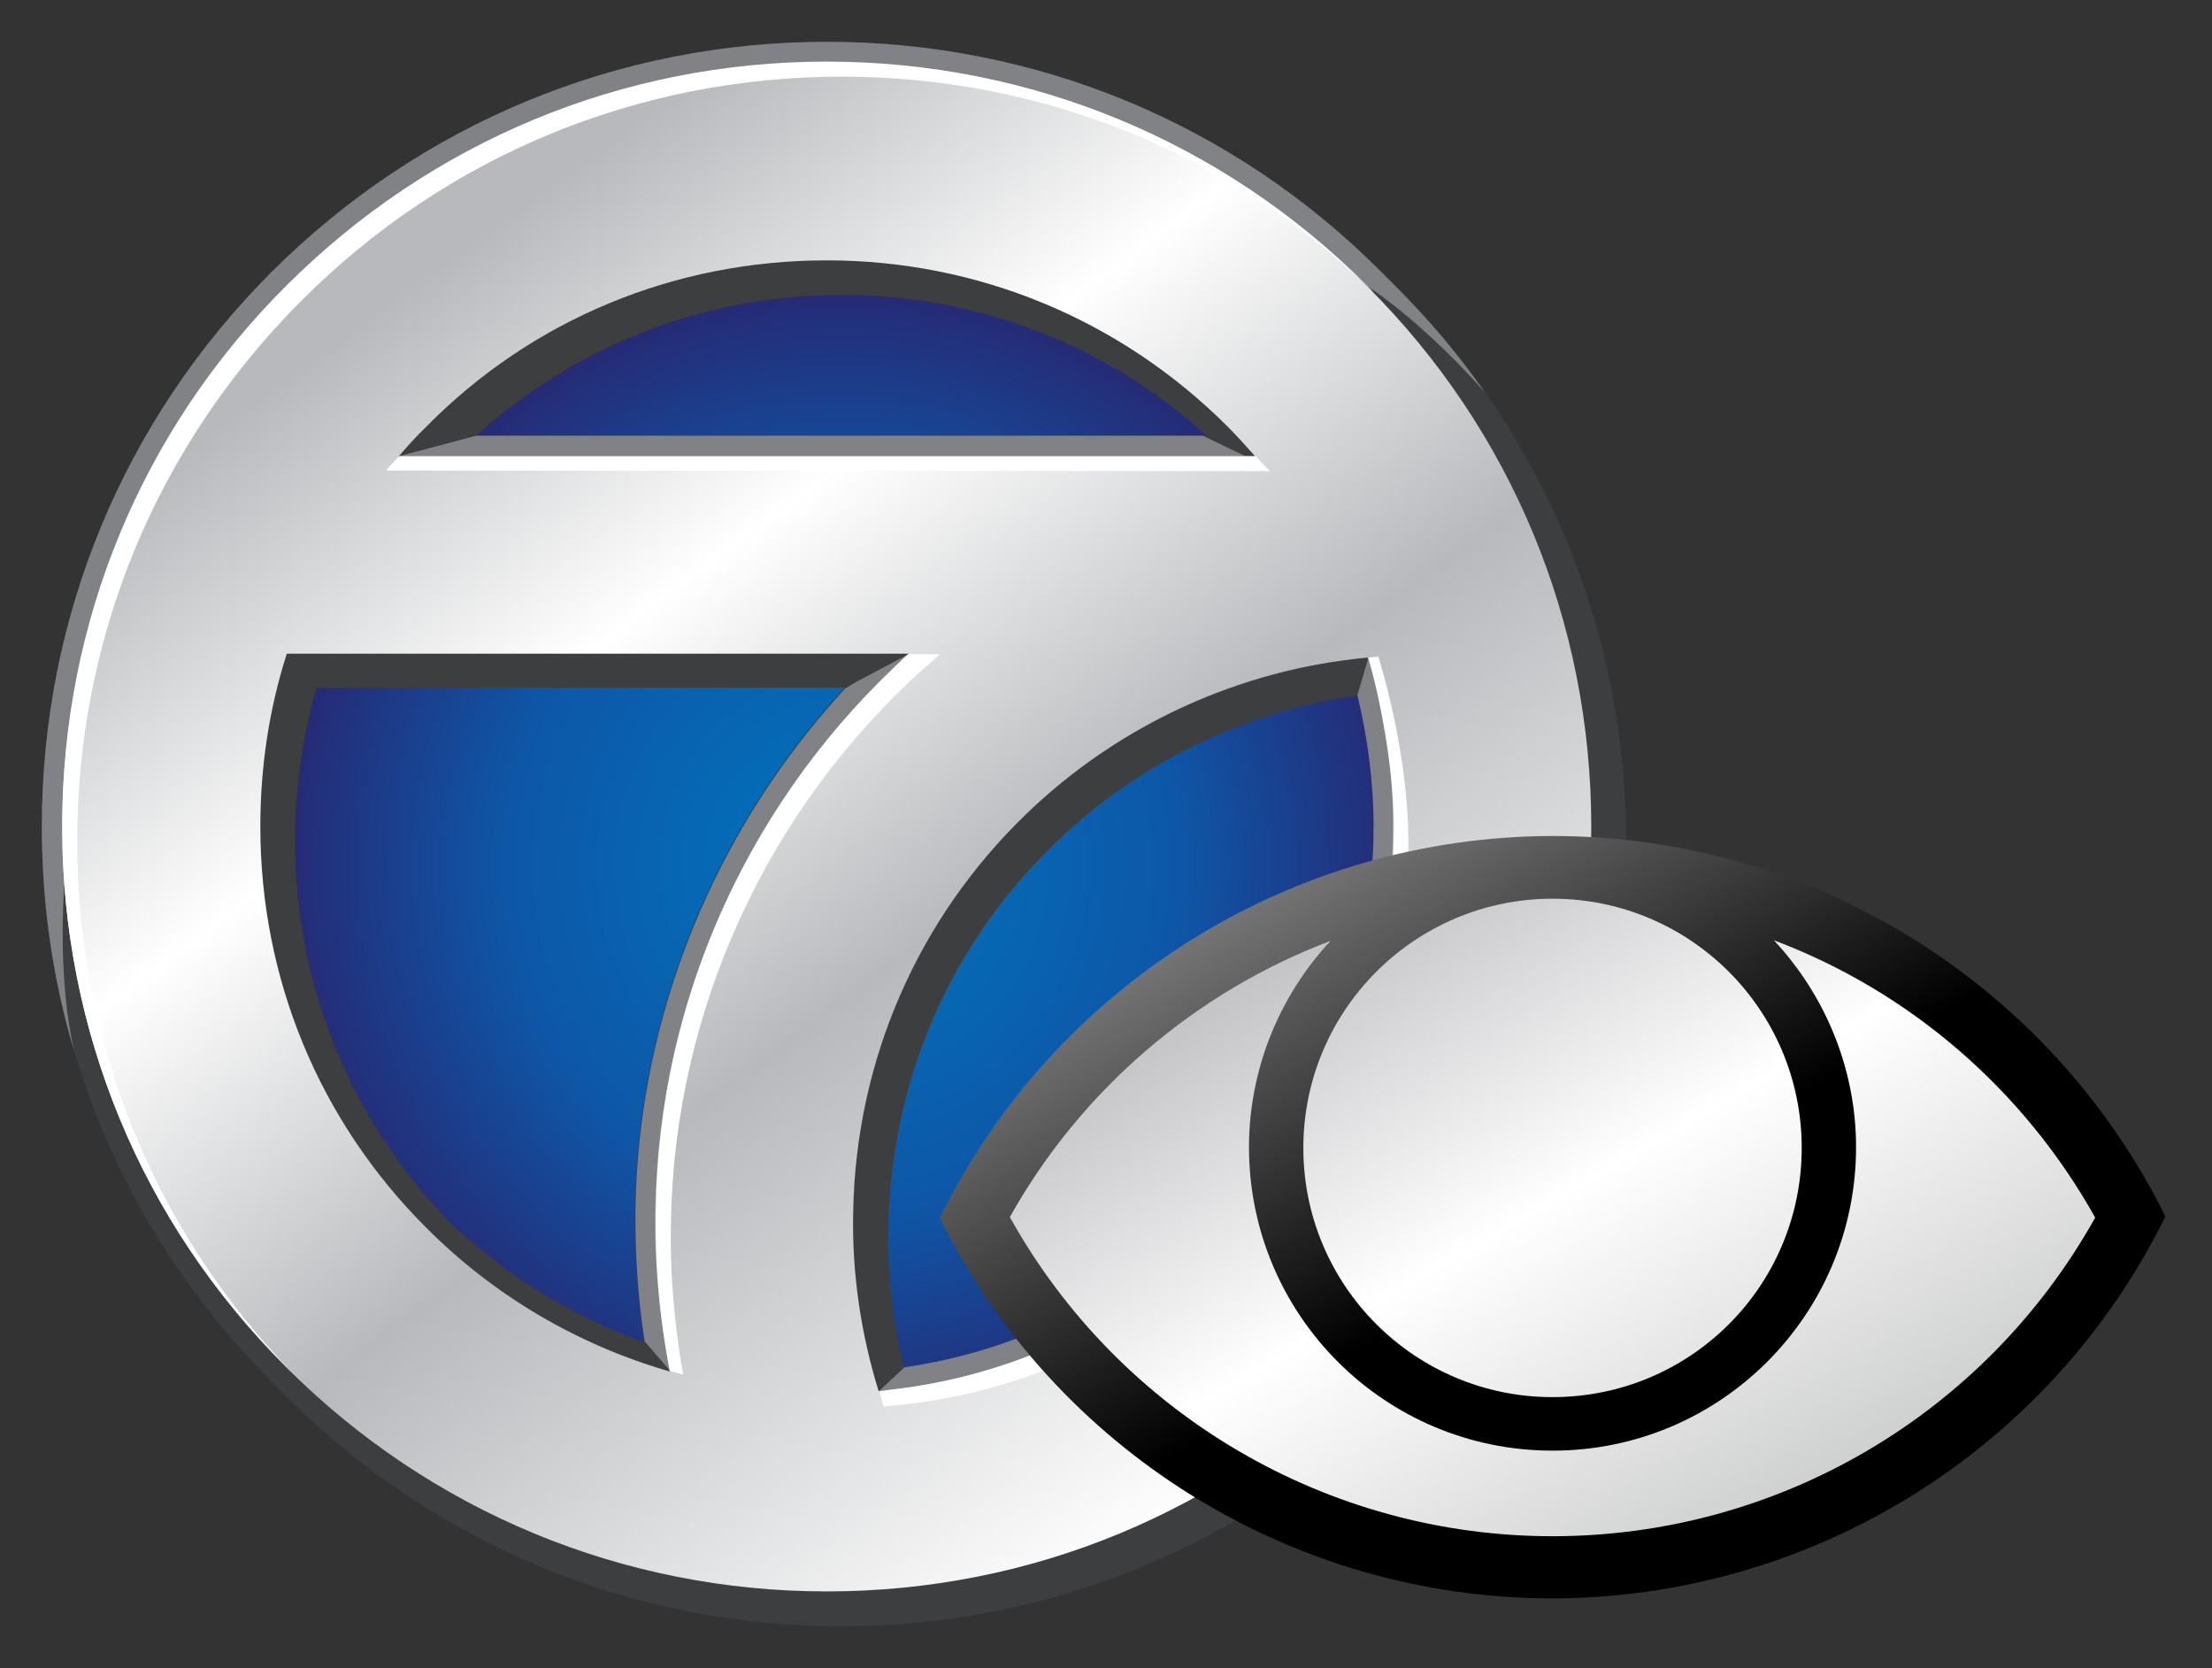<?xml version="1.0" encoding="utf-8"?>
<!-- Generator: Adobe Illustrator 25.4.1, SVG Export Plug-In . SVG Version: 6.00 Build 0)  -->
<svg version="1.1" id="Layer_1" xmlns="http://www.w3.org/2000/svg" xmlns:xlink="http://www.w3.org/1999/xlink" x="0px" y="0px"
	 viewBox="0 0 793.6 598.4" style="enable-background:new 0 0 793.6 598.4;" xml:space="preserve">
<rect x="0" y="0" width="793.6" height="598.4" fill="#333333" stroke="none"/>
<style type="text/css">
	.st0{fill:url(#SVGID_1_);}
	.st1{fill:#3D3E3F;}
	.st2{fill:#808285;}
	.st3{fill:url(#SVGID_00000106143981560506000740000001806570260122897051_);}
	.st4{fill:#FFFFFF;}
	.st5{fill-rule:evenodd;clip-rule:evenodd;fill:url(#SVGID_00000029037793984883193270000014291668143867110579_);}
	.st6{fill-rule:evenodd;clip-rule:evenodd;fill:url(#SVGID_00000110453867995839116410000018301358030669419927_);}
</style>
<radialGradient id="SVGID_1_" cx="-934.339" cy="-156.2" r="128.114" gradientTransform="matrix(1.616 0 0 -1.668 1812.156 49.816)" gradientUnits="userSpaceOnUse">
	<stop  offset="0" style="stop-color:#0075BD"/>
	<stop  offset="0.579" style="stop-color:#0E57A8"/>
	<stop  offset="1" style="stop-color:#282670"/>
</radialGradient>
<ellipse class="st0" cx="302.6" cy="310.3" rx="207" ry="213.6"/>
<path class="st1" d="M170.7,156.3c36.2-32.6,82.3-50.5,131.1-50.5c49,0,95.2,17.9,131.1,50.5H170.7z M324.3,490.5
	c-4.2-16.4-6-33.5-5.6-50.7c1-52.4,22.2-101.2,60.1-137.6c29.5-28.5,67.8-47,108.3-52.8c3.7,15.4,5.8,31.2,5.8,47.2
	C492.6,393.7,419.4,476.8,324.3,490.5 M231.1,481.4c-26-9.1-49.7-23.9-69.8-43c-35.7-36.8-55.5-85.2-55.5-136.8
	c0-18.7,2.7-37,7.7-54.9h189.5c-46.8,50.7-74,117.2-75.2,186C227.6,449.2,228.6,465.4,231.1,481.4 M500.9,102.7l-5.2-5.2
	C442.5,44.3,371.8,15,296.6,15c-75,0-145.7,29.3-199.1,82.5C44.3,150.7,15,221.4,15,296.6s29.3,145.9,82.5,199.1l5.2,5.2
	c53.2,53.2,123.9,82.5,199.1,82.5s145.9-29.3,199.1-82.5c53.2-53.2,82.5-123.9,82.5-199.1S554.1,155.9,500.9,102.7"/>
<path class="st2" d="M325.9,234.7l-18.5,9.8l-4.2,2.5c-46.8,50.7-74,117.2-75.2,186c-0.2,16.2,0.8,32.4,3.3,48.2l9.1,10.6l0,0h0.2
	c-3.7-19.3-5.6-39.1-5.2-58.8C236.8,357.5,269.6,285.8,325.9,234.7"/>
<path class="st2" d="M487,249.4c3.7,15.4,5.8,31.2,5.8,47.2c0,97.1-73.2,180.2-168.3,193.9l-8.7,8.1l-0.2,0.2v0.2
	c103.7-9.6,184.6-97.9,184.6-202.4c0-20.8-3.1-41.2-9.1-60.7c-0.2,0-0.2,0-0.4,0l0.2,0.2L487,249.4z"/>
<path class="st2" d="M23.1,317c-0.4-6.7-0.8-13.5-0.8-20.4c0-73.2,28.5-141.9,80.4-193.9s120.7-80.4,193.9-80.4
	c73.2,0,141.9,28.5,193.7,80.2c8.7,5.6,24.9,18.5,42.4,38.2c-9.4-13.5-20.2-26.2-32-38l-5.2-5.2C442.5,44.3,371.8,15,296.6,15
	c-75,0-145.7,29.3-199.1,82.5C44.3,150.7,15,221.4,15,296.6c0,27.6,3.9,54.7,11.6,80.4C20.8,351.9,22.7,322.2,23.1,317"/>
<path class="st2" d="M431.5,156.3H170.9l-27.6,7.3h303.4L431.5,156.3z"/>
<linearGradient id="SVGID_00000088091353165069826150000008574340706827420312_" gradientUnits="userSpaceOnUse" x1="-682.069" y1="733.899" x2="-679.991" y2="733.899" gradientTransform="matrix(147.66 201.57 201.57 -147.66 -47065.035 245952.109)">
	<stop  offset="0" style="stop-color:#B7B9BC"/>
	<stop  offset="0.275" style="stop-color:#FFFFFF"/>
	<stop  offset="0.573" style="stop-color:#B7B9BC"/>
	<stop  offset="1" style="stop-color:#FFFFFF"/>
</linearGradient>
<path style="fill:url(#SVGID_00000088091353165069826150000008574340706827420312_);" d="M296.6,22.3c-73.2,0-141.9,28.5-193.9,80.4
	S22.3,223.5,22.3,296.6s28.5,142.2,80.4,193.9c51.7,51.7,120.7,80.4,193.9,80.4s142.2-28.5,193.9-80.4
	c51.7-51.7,80.4-120.7,80.4-193.9s-28.5-142.2-80.4-193.9C438.8,50.7,370,22.3,296.6,22.3L296.6,22.3z M296.6,93.4
	c54.2,0,105.4,21.2,143.8,59.6c3.5,3.5,6.7,7.1,10,10.8H143c3.1-3.7,6.4-7.3,10-10.8C191.2,114.3,242.4,93.4,296.6,93.4L296.6,93.4z
	 M102.9,234.5h223.2c-56.5,50.9-89.6,122.8-91,198.7c-0.4,19.7,1.5,39.5,5.2,58.8c-32.8-9.4-63.2-27.2-87.5-51.7
	c-38.4-38.4-59.4-89.4-59.4-143.8C93.4,275.4,96.5,254.4,102.9,234.5L102.9,234.5z M490.7,235.9c6,19.5,9.1,39.9,9.1,60.7
	c0,104.5-80.8,192.9-184.6,202.4c-6.4-20.8-9.6-42.4-9.1-64.4c1-54.2,23.1-105,62.1-142.6C401.6,259.8,445,240.1,490.7,235.9
	L490.7,235.9z"/>
<path class="st4" d="M319.1,498.6c102-11.2,181-98.7,181-202c0-18.7-4.2-42.8-9.1-60.7c1.2-0.2,2.5-0.2,3.5-0.4
	c6,19.5,10.8,45.5,10.8,66.3c0,104.5-80.8,192.9-184.6,202.4l-3.7,0.4l-1.5-5.4L319.1,498.6z"/>
<path class="st4" d="M240.3,491.8c-3.7-19.3-5.4-38.9-5-58.6c1.2-73.4,32.2-142.8,85.2-193.5l5.2-5h11.6l-5.8,5
	C275,290.6,242,362.5,240.7,438.4c-0.4,18.1,1.2,36.8,4.4,54.7L240.3,491.8z"/>
<path class="st4" d="M27.7,301.8c0-73.2,28.5-141.9,80.4-193.9S228.9,27.5,302,27.5c71.9,0,139.9,27.6,191.2,77.7
	c-0.8-0.8-1.7-1.9-2.7-2.7c-51.7-51.7-120.7-80.4-193.9-80.4c-73.2,0-141.9,28.5-193.9,80.4S22.3,223.2,22.3,296.4
	s28.5,142.2,80.4,193.9c0.8,0.8,1.9,1.7,2.7,2.7C55.3,441.7,27.7,373.9,27.7,301.8"/>
<path class="st4" d="M455.6,169l-317.1-0.2c1.5-1.9,3.1-3.5,4.8-5.2h307.2C453.5,166.9,455.6,169,455.6,169"/>
<linearGradient id="SVGID_00000052782652611614024070000007594046051423102081_" gradientUnits="userSpaceOnUse" x1="632.575" y1="1583.551" x2="481.467" y2="1321.824" gradientTransform="matrix(1 0 0 1 0 -1016)">
	<stop  offset="0" style="stop-color:#000000"/>
	<stop  offset="0.48" style="stop-color:#000000"/>
	<stop  offset="1" style="stop-color:#747474"/>
</linearGradient>
<path style="fill-rule:evenodd;clip-rule:evenodd;fill:url(#SVGID_00000052782652611614024070000007594046051423102081_);" d="
	M557,299.9c-93.3,0.2-178.5,53.2-219.9,137c41.4,83.5,126.6,136.5,219.9,136.5c93.3-0.2,178.5-53.2,219.9-137
	C735.5,352.9,650.3,299.9,557,299.9z"/>
<linearGradient id="SVGID_00000133514890767834802470000009422508325959670935_" gradientUnits="userSpaceOnUse" x1="645.245" y1="1605.609" x2="462.964" y2="1289.888" gradientTransform="matrix(1 0 0 1 0 -1016)">
	<stop  offset="0" style="stop-color:#BEBFC0"/>
	<stop  offset="0.499" style="stop-color:#FFFFFF"/>
	<stop  offset="1" style="stop-color:#A7A6AB"/>
</linearGradient>
<path style="fill-rule:evenodd;clip-rule:evenodd;fill:url(#SVGID_00000133514890767834802470000009422508325959670935_);" d="
	M557,322.4c49.3,0,89.4,39.9,89.4,89.4s-39.9,89.4-89.4,89.4c-49.3,0-89.4-39.9-89.4-89.4S507.8,322.4,557,322.4z M636.4,337.3
	c18.9,20.2,29.5,46.8,29.5,74.2c0,60.1-48.6,108.9-108.9,108.9l0,0c-60.1,0-108.9-48.6-108.9-108.9c0-27.4,10.6-54,29.3-74
	c-48.8,18.5-89.6,53.6-115.1,99.1c39.3,70.7,113.9,114.5,194.7,114.5c80.8,0,155.2-43.6,194.7-114.3
	C726.2,391.2,685.5,355.8,636.4,337.3z"/>
</svg>
